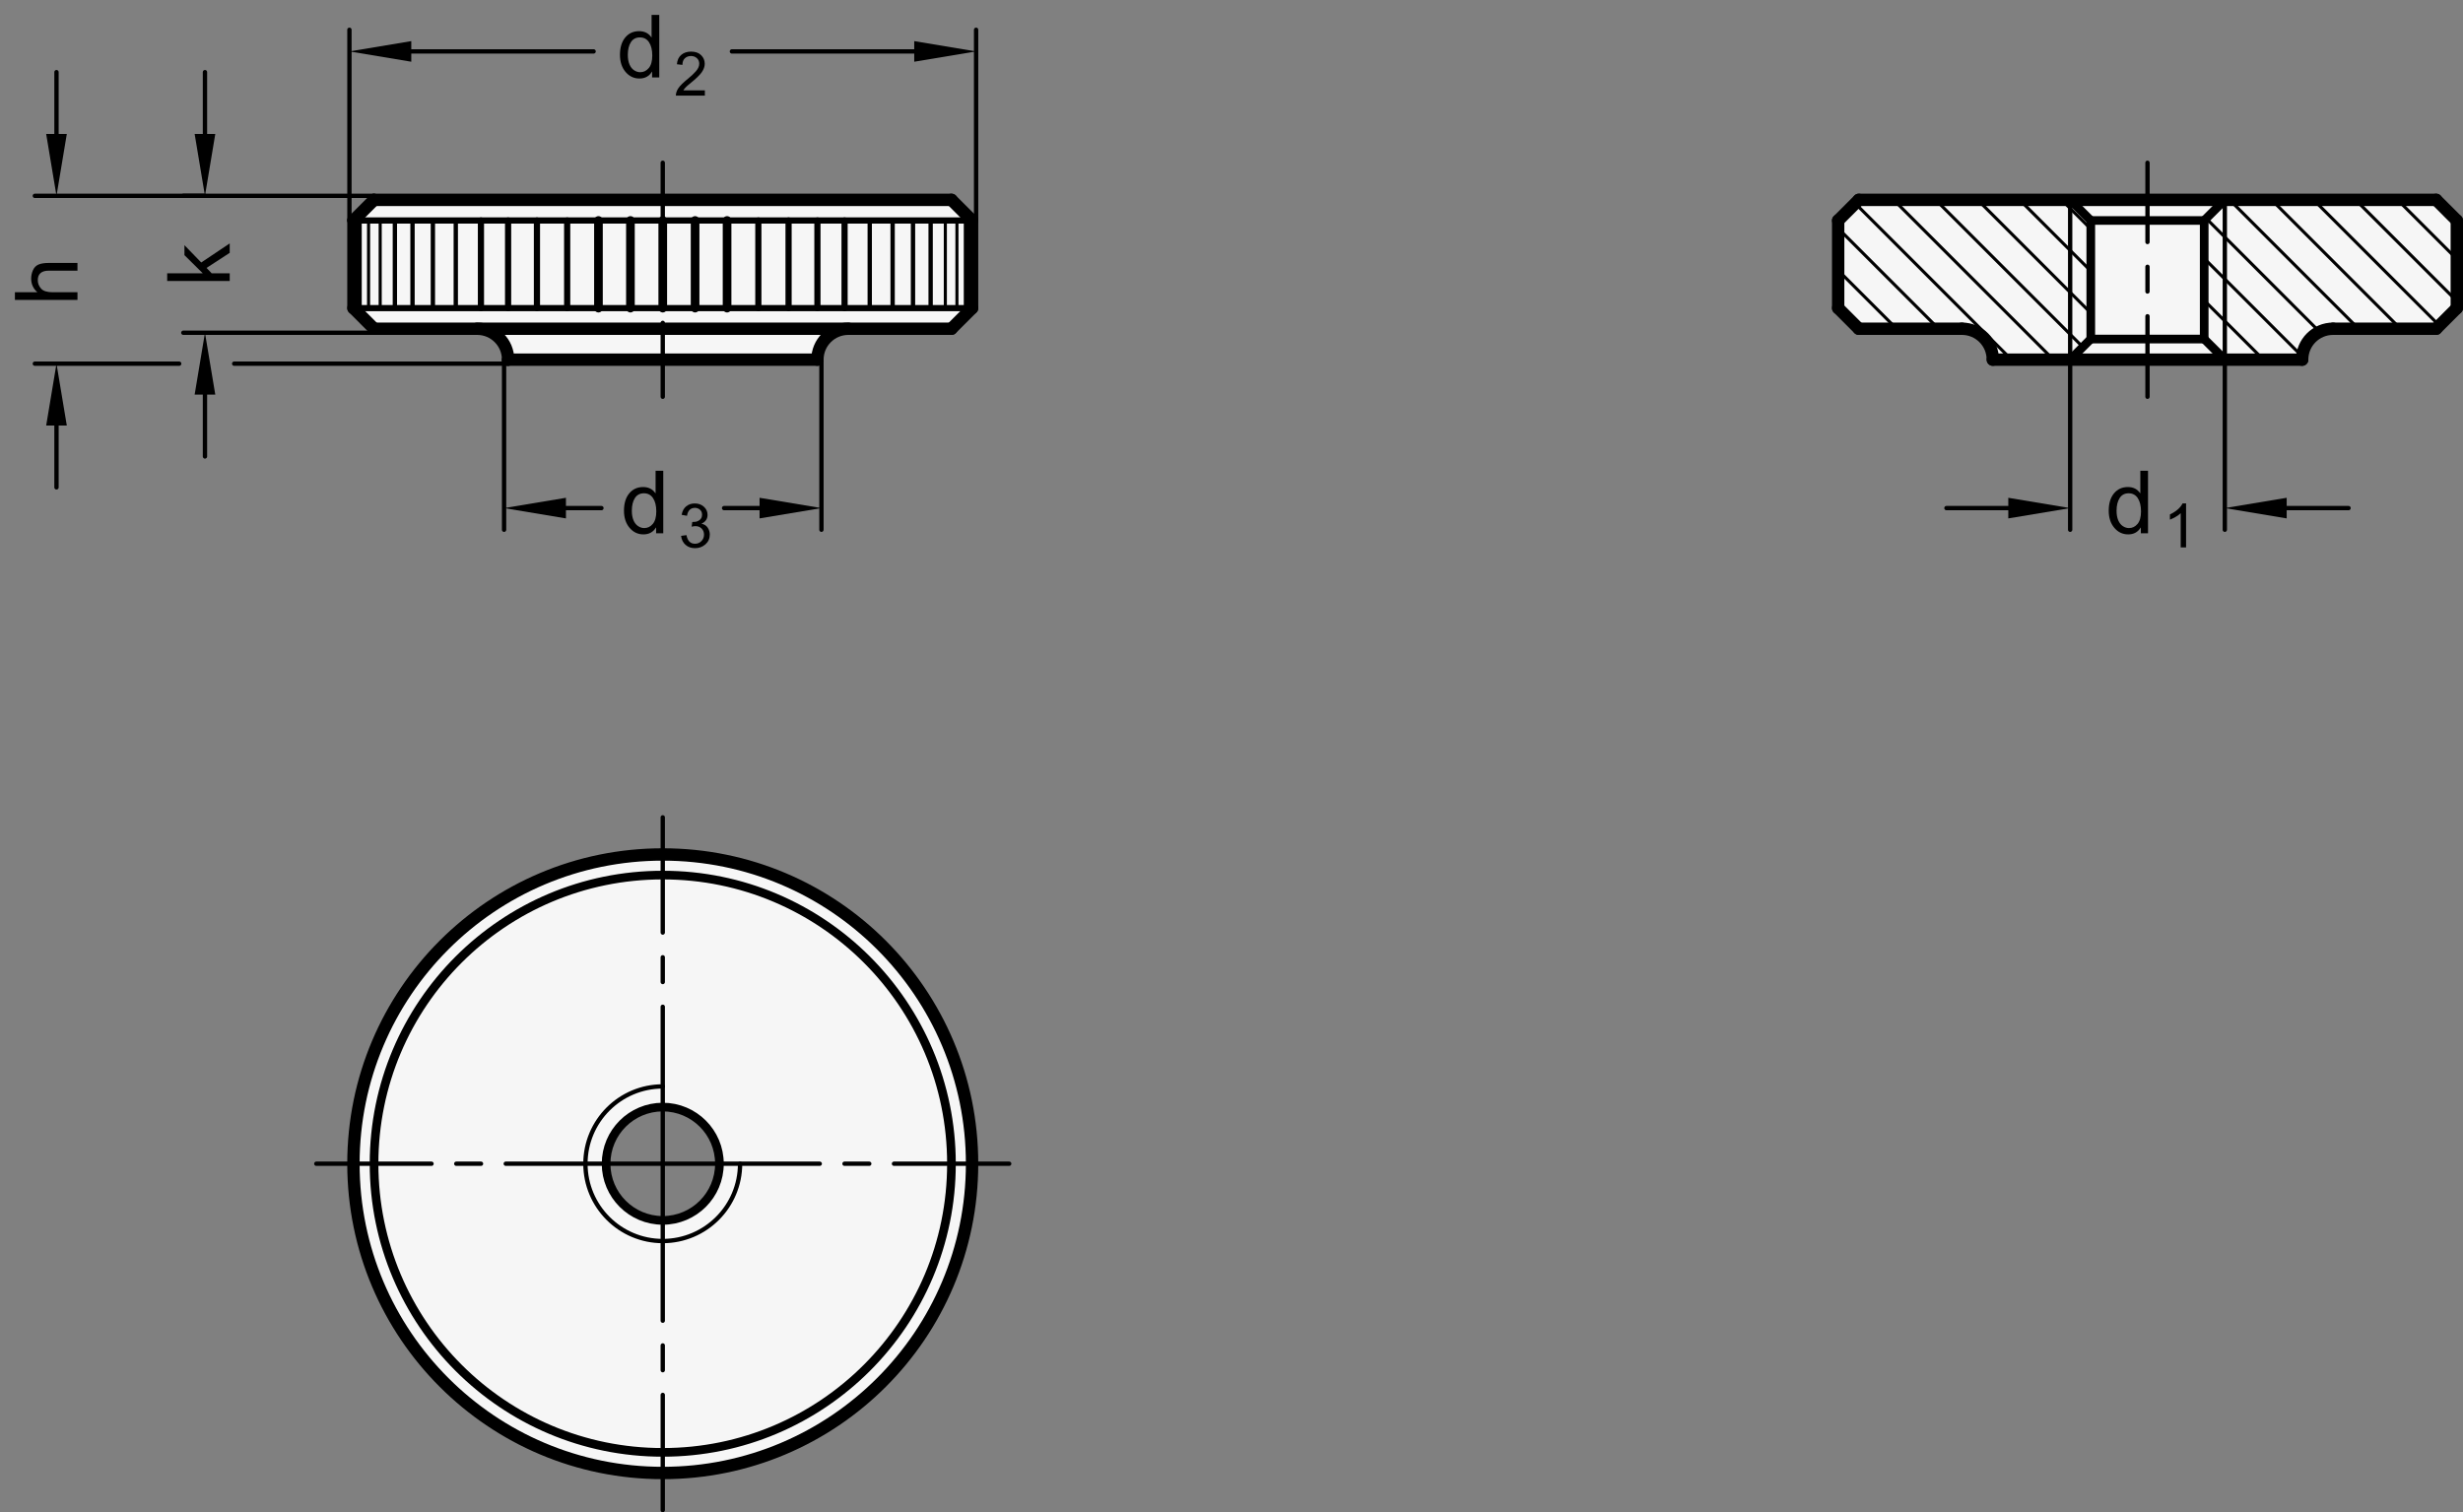 <?xml version="1.0" encoding="utf-8"?>
<!-- Generator: Adobe Illustrator 19.1.0, SVG Export Plug-In . SVG Version: 6.00 Build 0)  -->
<svg version="1.1" xmlns="http://www.w3.org/2000/svg" xmlns:xlink="http://www.w3.org/1999/xlink" x="0px" y="0px"
	 viewBox="0 0 282.141 173.265" enable-background="new 0 0 282.141 173.265" xml:space="preserve">
<rect x="0" y="0" width="282.141" height="173.265" fill="#808080" stroke="none"/>
<g id="MD_x5F_3_x5F_FUELLUNG_x5F_WS">
	<g id="POLYLINE_4_">
		<path fill="#FFFFFF" d="M82.401,132.961c0.202,3.52-2.444,6.558-5.959,6.841c-3.573,0.288-6.704-2.375-6.993-5.948
			c-0.004-0.05-0.008-0.101-0.01-0.151c-0.205-3.579,2.53-6.647,6.11-6.852C79.128,126.647,82.196,129.382,82.401,132.961
			l28.93-0.89c-0.696-19.557-17.115-34.846-36.671-34.15c-19.153,0.682-34.292,16.469-34.172,35.633
			c0.123,19.569,16.086,35.333,35.655,35.21c19.569-0.123,35.333-16.086,35.21-35.655c-0.002-0.346-0.009-0.692-0.022-1.038
			L82.401,132.961z"/>
	</g>
	<g id="POLYLINE_5_">
		<path fill="#FFFFFF" d="M210.566,25.261v10.039l2.362,2.362h11.811c1.957,0,3.543,1.586,3.543,3.543h35.433
			c0-1.957,1.586-3.543,3.543-3.543h11.811l2.362-2.362V25.261l-2.362-2.362h-66.142L210.566,25.261z"/>
	</g>
	<g id="POLYLINE_6_">
		<path fill="#FFFFFF" d="M40.487,25.261v10.039l2.362,2.362H54.66c1.957,0,3.543,1.586,3.543,3.543h35.433
			c0-1.957,1.586-3.543,3.543-3.543h11.811l2.362-2.362V25.261l-2.362-2.362H42.849L40.487,25.261z"/>
	</g>
</g>
<g id="MD_x5F_3_x5F_FUELLUNG_x5F_GR">
	<g id="POLYLINE">
		<path fill="#F6F6F6" d="M40.487,25.261v10.039l2.362,2.362H54.66c1.957,0,3.543,1.586,3.543,3.543h35.433
			c0-1.957,1.586-3.543,3.543-3.543h11.811l2.362-2.362V25.261l-2.362-2.362H42.849L40.487,25.261z"/>
	</g>
	<g id="POLYLINE_1_">
		<path fill="#F6F6F6" d="M210.566,25.261v10.039l2.362,2.362h11.811c1.957,0,3.543,1.586,3.543,3.543h35.433
			c0-1.957,1.586-3.543,3.543-3.543h11.811l2.362-2.362V25.261l-2.362-2.362h-66.142L210.566,25.261z"/>
	</g>
	<g id="POLYLINE_3_">
		<path fill="#F6F6F6" d="M82.401,132.961c0.202,3.52-2.444,6.558-5.959,6.841c-3.573,0.288-6.704-2.375-6.993-5.948
			c-0.004-0.05-0.008-0.101-0.01-0.151c-0.205-3.579,2.53-6.647,6.11-6.852C79.128,126.647,82.196,129.382,82.401,132.961
			l28.93-0.89c-0.696-19.557-17.115-34.846-36.671-34.15c-19.153,0.682-34.292,16.469-34.172,35.633
			c0.123,19.569,16.086,35.333,35.655,35.21c19.569-0.123,35.333-16.086,35.21-35.655c-0.002-0.346-0.009-0.692-0.022-1.038
			L82.401,132.961z"/>
	</g>
</g>
<g id="MD_x5F_1_x5F_050">
	<g id="LINE">
		
			<line fill="none" stroke="#000000" stroke-width="0.709" stroke-linecap="round" stroke-linejoin="round" stroke-miterlimit="10" x1="40.487" y1="25.261" x2="75.92" y2="25.261"/>
	</g>
	<g id="LINE_1_">
		
			<line fill="none" stroke="#000000" stroke-width="0.709" stroke-linecap="round" stroke-linejoin="round" stroke-miterlimit="10" x1="40.487" y1="35.301" x2="75.92" y2="35.301"/>
	</g>
	<g id="LINE_23_">
		
			<line fill="none" stroke="#000000" stroke-width="0.709" stroke-linecap="round" stroke-linejoin="round" stroke-miterlimit="10" x1="111.353" y1="35.301" x2="75.92" y2="35.301"/>
	</g>
	<g id="LINE_24_">
		
			<line fill="none" stroke="#000000" stroke-width="0.709" stroke-linecap="round" stroke-linejoin="round" stroke-miterlimit="10" x1="111.353" y1="25.261" x2="75.92" y2="25.261"/>
	</g>
	<g id="LINE_102_">
		
			<line fill="none" stroke="#000000" stroke-width="0.709" stroke-linecap="round" stroke-linejoin="round" stroke-miterlimit="10" x1="64.971" y1="25.261" x2="64.971" y2="35.301"/>
	</g>
	<g id="LINE_103_">
		
			<line fill="none" stroke="#000000" stroke-width="0.709" stroke-linecap="round" stroke-linejoin="round" stroke-miterlimit="10" x1="61.508" y1="25.261" x2="61.508" y2="35.301"/>
	</g>
	<g id="LINE_104_">
		
			<line fill="none" stroke="#000000" stroke-width="0.709" stroke-linecap="round" stroke-linejoin="round" stroke-miterlimit="10" x1="58.204" y1="25.261" x2="58.204" y2="35.301"/>
	</g>
	<g id="LINE_105_">
		
			<line fill="none" stroke="#000000" stroke-width="0.709" stroke-linecap="round" stroke-linejoin="round" stroke-miterlimit="10" x1="55.093" y1="25.261" x2="55.093" y2="35.301"/>
	</g>
	<g id="LINE_116_">
		
			<line fill="none" stroke="#000000" stroke-width="0.709" stroke-linecap="round" stroke-linejoin="round" stroke-miterlimit="10" x1="86.87" y1="25.261" x2="86.87" y2="35.301"/>
	</g>
	<g id="LINE_117_">
		
			<line fill="none" stroke="#000000" stroke-width="0.709" stroke-linecap="round" stroke-linejoin="round" stroke-miterlimit="10" x1="90.332" y1="25.261" x2="90.332" y2="35.301"/>
	</g>
	<g id="LINE_118_">
		
			<line fill="none" stroke="#000000" stroke-width="0.709" stroke-linecap="round" stroke-linejoin="round" stroke-miterlimit="10" x1="93.637" y1="25.261" x2="93.637" y2="35.301"/>
	</g>
	<g id="LINE_119_">
		
			<line fill="none" stroke="#000000" stroke-width="0.709" stroke-linecap="round" stroke-linejoin="round" stroke-miterlimit="10" x1="96.747" y1="25.261" x2="96.747" y2="35.301"/>
	</g>
</g>
<g id="MD_x5F_1_x5F_100">
	<g id="ARC">
		
			<path fill="none" stroke="#000000" stroke-width="1.417" stroke-linecap="round" stroke-linejoin="round" stroke-miterlimit="10" d="
			M58.204,41.206c0-1.957-1.586-3.543-3.543-3.543"/>
	</g>
	<g id="LINE_2_">
		
			<line fill="none" stroke="#000000" stroke-width="1.417" stroke-linecap="round" stroke-linejoin="round" stroke-miterlimit="10" x1="58.204" y1="41.206" x2="75.92" y2="41.206"/>
	</g>
	<g id="LINE_3_">
		
			<line fill="none" stroke="#000000" stroke-width="1.417" stroke-linecap="round" stroke-linejoin="round" stroke-miterlimit="10" x1="40.487" y1="25.261" x2="42.849" y2="22.899"/>
	</g>
	<g id="LINE_4_">
		
			<line fill="none" stroke="#000000" stroke-width="1.417" stroke-linecap="round" stroke-linejoin="round" stroke-miterlimit="10" x1="40.487" y1="35.301" x2="42.849" y2="37.663"/>
	</g>
	<g id="LINE_5_">
		
			<line fill="none" stroke="#000000" stroke-width="1.417" stroke-linecap="round" stroke-linejoin="round" stroke-miterlimit="10" x1="40.487" y1="25.261" x2="40.487" y2="35.301"/>
	</g>
	<g id="LINE_6_">
		
			<line fill="none" stroke="#000000" stroke-width="1.417" stroke-linecap="round" stroke-linejoin="round" stroke-miterlimit="10" x1="42.849" y1="37.663" x2="75.92" y2="37.663"/>
	</g>
	<g id="LINE_7_">
		
			<line fill="none" stroke="#000000" stroke-width="1.417" stroke-linecap="round" stroke-linejoin="round" stroke-miterlimit="10" x1="42.849" y1="22.899" x2="75.92" y2="22.899"/>
	</g>
	<g id="CIRCLE">
		
			<path fill="none" stroke="#000000" stroke-width="1.417" stroke-linecap="round" stroke-linejoin="round" stroke-miterlimit="10" d="
			M40.487,133.332c0-19.569,15.864-35.433,35.433-35.433s35.433,15.864,35.433,35.433s-15.864,35.433-35.433,35.433
			S40.487,152.901,40.487,133.332L40.487,133.332z"/>
	</g>
	<g id="LINE_8_">
		
			<line fill="none" stroke="#000000" stroke-width="1.417" stroke-linecap="round" stroke-linejoin="round" stroke-miterlimit="10" x1="281.432" y1="25.261" x2="281.432" y2="35.301"/>
	</g>
	<g id="LINE_9_">
		
			<line fill="none" stroke="#000000" stroke-width="1.417" stroke-linecap="round" stroke-linejoin="round" stroke-miterlimit="10" x1="281.432" y1="35.301" x2="279.07" y2="37.663"/>
	</g>
	<g id="LINE_10_">
		
			<line fill="none" stroke="#000000" stroke-width="1.417" stroke-linecap="round" stroke-linejoin="round" stroke-miterlimit="10" x1="281.432" y1="25.261" x2="279.07" y2="22.899"/>
	</g>
	<g id="LINE_11_">
		
			<line fill="none" stroke="#000000" stroke-width="1.417" stroke-linecap="round" stroke-linejoin="round" stroke-miterlimit="10" x1="267.259" y1="37.663" x2="279.07" y2="37.663"/>
	</g>
	<g id="ARC_1_">
		
			<path fill="none" stroke="#000000" stroke-width="1.417" stroke-linecap="round" stroke-linejoin="round" stroke-miterlimit="10" d="
			M267.259,37.663c-1.957,0-3.543,1.586-3.543,3.543"/>
	</g>
	<g id="LINE_17_">
		
			<line fill="none" stroke="#000000" stroke-width="1.417" stroke-linecap="round" stroke-linejoin="round" stroke-miterlimit="10" x1="108.991" y1="22.899" x2="75.92" y2="22.899"/>
	</g>
	<g id="LINE_18_">
		
			<line fill="none" stroke="#000000" stroke-width="1.417" stroke-linecap="round" stroke-linejoin="round" stroke-miterlimit="10" x1="108.991" y1="37.663" x2="75.92" y2="37.663"/>
	</g>
	<g id="LINE_19_">
		
			<line fill="none" stroke="#000000" stroke-width="1.417" stroke-linecap="round" stroke-linejoin="round" stroke-miterlimit="10" x1="111.353" y1="25.261" x2="111.353" y2="35.301"/>
	</g>
	<g id="LINE_20_">
		
			<line fill="none" stroke="#000000" stroke-width="1.417" stroke-linecap="round" stroke-linejoin="round" stroke-miterlimit="10" x1="111.353" y1="35.301" x2="108.991" y2="37.663"/>
	</g>
	<g id="LINE_21_">
		
			<line fill="none" stroke="#000000" stroke-width="1.417" stroke-linecap="round" stroke-linejoin="round" stroke-miterlimit="10" x1="111.353" y1="25.261" x2="108.991" y2="22.899"/>
	</g>
	<g id="LINE_22_">
		
			<line fill="none" stroke="#000000" stroke-width="1.417" stroke-linecap="round" stroke-linejoin="round" stroke-miterlimit="10" x1="93.637" y1="41.206" x2="75.92" y2="41.206"/>
	</g>
	<g id="ARC_2_">
		
			<path fill="none" stroke="#000000" stroke-width="1.417" stroke-linecap="round" stroke-linejoin="round" stroke-miterlimit="10" d="
			M97.18,37.663c-1.957,0-3.543,1.586-3.543,3.543"/>
	</g>
	<g id="LINE_25_">
		
			<line fill="none" stroke="#000000" stroke-width="1.417" stroke-linecap="round" stroke-linejoin="round" stroke-miterlimit="10" x1="245.999" y1="22.899" x2="279.07" y2="22.899"/>
	</g>
	<g id="LINE_27_">
		
			<line fill="none" stroke="#000000" stroke-width="1.417" stroke-linecap="round" stroke-linejoin="round" stroke-miterlimit="10" x1="245.999" y1="41.206" x2="263.716" y2="41.206"/>
	</g>
	<g id="LINE_28_">
		
			<line fill="none" stroke="#000000" stroke-width="1.417" stroke-linecap="round" stroke-linejoin="round" stroke-miterlimit="10" x1="245.999" y1="41.206" x2="228.282" y2="41.206"/>
	</g>
	<g id="LINE_30_">
		
			<line fill="none" stroke="#000000" stroke-width="1.417" stroke-linecap="round" stroke-linejoin="round" stroke-miterlimit="10" x1="245.999" y1="22.899" x2="212.928" y2="22.899"/>
	</g>
	<g id="ARC_3_">
		
			<path fill="none" stroke="#000000" stroke-width="1.417" stroke-linecap="round" stroke-linejoin="round" stroke-miterlimit="10" d="
			M228.282,41.206c0-1.957-1.586-3.543-3.543-3.543"/>
	</g>
	<g id="LINE_36_">
		
			<line fill="none" stroke="#000000" stroke-width="1.417" stroke-linecap="round" stroke-linejoin="round" stroke-miterlimit="10" x1="224.739" y1="37.663" x2="212.928" y2="37.663"/>
	</g>
	<g id="LINE_37_">
		
			<line fill="none" stroke="#000000" stroke-width="1.417" stroke-linecap="round" stroke-linejoin="round" stroke-miterlimit="10" x1="210.566" y1="25.261" x2="212.928" y2="22.899"/>
	</g>
	<g id="LINE_38_">
		
			<line fill="none" stroke="#000000" stroke-width="1.417" stroke-linecap="round" stroke-linejoin="round" stroke-miterlimit="10" x1="210.566" y1="35.301" x2="212.928" y2="37.663"/>
	</g>
	<g id="LINE_39_">
		
			<line fill="none" stroke="#000000" stroke-width="1.417" stroke-linecap="round" stroke-linejoin="round" stroke-miterlimit="10" x1="210.566" y1="25.261" x2="210.566" y2="35.301"/>
	</g>
</g>
<g id="MD_x5F_1_x5F_035">
	<g id="LINE_12_">
		
			<line fill="none" stroke="#000000" stroke-width="0.496" stroke-linecap="round" stroke-linejoin="round" stroke-miterlimit="10" x1="254.857" y1="41.206" x2="254.857" y2="22.899"/>
	</g>
	<g id="LINE_35_">
		
			<line fill="none" stroke="#000000" stroke-width="0.496" stroke-linecap="round" stroke-linejoin="round" stroke-miterlimit="10" x1="237.141" y1="41.206" x2="237.141" y2="22.899"/>
	</g>
	<g id="ARC_4_">
		
			<path fill="none" stroke="#000000" stroke-width="0.496" stroke-linecap="round" stroke-linejoin="round" stroke-miterlimit="10" d="
			M75.92,124.474c-4.892,0-8.858,3.966-8.858,8.858s3.966,8.858,8.858,8.858s8.858-3.966,8.858-8.858"/>
	</g>
	<g id="LINE_88_">
		
			<line fill="none" stroke="#000000" stroke-width="0.496" stroke-linecap="round" stroke-linejoin="round" stroke-miterlimit="10" x1="49.432" y1="133.332" x2="36.235" y2="133.332"/>
	</g>
	<g id="LINE_89_">
		
			<line fill="none" stroke="#000000" stroke-width="0.496" stroke-linecap="round" stroke-linejoin="round" stroke-miterlimit="10" x1="75.92" y1="133.332" x2="57.936" y2="133.332"/>
	</g>
	<g id="LINE_90_">
		
			<line fill="none" stroke="#000000" stroke-width="0.496" stroke-linecap="round" stroke-linejoin="round" stroke-miterlimit="10" x1="55.101" y1="133.332" x2="52.267" y2="133.332"/>
	</g>
	<g id="LINE_91_">
		
			<line fill="none" stroke="#000000" stroke-width="0.496" stroke-linecap="round" stroke-linejoin="round" stroke-miterlimit="10" x1="75.92" y1="133.332" x2="75.92" y2="151.316"/>
	</g>
	<g id="LINE_92_">
		
			<line fill="none" stroke="#000000" stroke-width="0.496" stroke-linecap="round" stroke-linejoin="round" stroke-miterlimit="10" x1="75.92" y1="159.82" x2="75.92" y2="173.017"/>
	</g>
	<g id="LINE_93_">
		
			<line fill="none" stroke="#000000" stroke-width="0.496" stroke-linecap="round" stroke-linejoin="round" stroke-miterlimit="10" x1="75.92" y1="154.151" x2="75.92" y2="156.986"/>
	</g>
	<g id="LINE_94_">
		
			<line fill="none" stroke="#000000" stroke-width="0.496" stroke-linecap="round" stroke-linejoin="round" stroke-miterlimit="10" x1="75.92" y1="133.332" x2="93.904" y2="133.332"/>
	</g>
	<g id="LINE_95_">
		
			<line fill="none" stroke="#000000" stroke-width="0.496" stroke-linecap="round" stroke-linejoin="round" stroke-miterlimit="10" x1="102.408" y1="133.332" x2="115.605" y2="133.332"/>
	</g>
	<g id="LINE_96_">
		
			<line fill="none" stroke="#000000" stroke-width="0.496" stroke-linecap="round" stroke-linejoin="round" stroke-miterlimit="10" x1="96.739" y1="133.332" x2="99.574" y2="133.332"/>
	</g>
	<g id="LINE_97_">
		
			<line fill="none" stroke="#000000" stroke-width="0.496" stroke-linecap="round" stroke-linejoin="round" stroke-miterlimit="10" x1="75.92" y1="133.332" x2="75.92" y2="115.348"/>
	</g>
	<g id="LINE_98_">
		
			<line fill="none" stroke="#000000" stroke-width="0.496" stroke-linecap="round" stroke-linejoin="round" stroke-miterlimit="10" x1="75.92" y1="106.844" x2="75.92" y2="93.647"/>
	</g>
	<g id="LINE_99_">
		
			<line fill="none" stroke="#000000" stroke-width="0.496" stroke-linecap="round" stroke-linejoin="round" stroke-miterlimit="10" x1="75.92" y1="112.513" x2="75.92" y2="109.679"/>
	</g>
	<g id="LINE_106_">
		
			<line fill="none" stroke="#000000" stroke-width="0.496" stroke-linecap="round" stroke-linejoin="round" stroke-miterlimit="10" x1="52.211" y1="25.261" x2="52.211" y2="35.301"/>
	</g>
	<g id="LINE_107_">
		
			<line fill="none" stroke="#000000" stroke-width="0.496" stroke-linecap="round" stroke-linejoin="round" stroke-miterlimit="10" x1="49.588" y1="25.261" x2="49.588" y2="35.301"/>
	</g>
	<g id="LINE_108_">
		
			<line fill="none" stroke="#000000" stroke-width="0.496" stroke-linecap="round" stroke-linejoin="round" stroke-miterlimit="10" x1="47.254" y1="25.261" x2="47.254" y2="35.301"/>
	</g>
	<g id="LINE_109_">
		
			<line fill="none" stroke="#000000" stroke-width="0.496" stroke-linecap="round" stroke-linejoin="round" stroke-miterlimit="10" x1="45.234" y1="25.261" x2="45.234" y2="35.301"/>
	</g>
	<g id="LINE_120_">
		
			<line fill="none" stroke="#000000" stroke-width="0.496" stroke-linecap="round" stroke-linejoin="round" stroke-miterlimit="10" x1="99.63" y1="25.261" x2="99.63" y2="35.301"/>
	</g>
	<g id="LINE_121_">
		
			<line fill="none" stroke="#000000" stroke-width="0.496" stroke-linecap="round" stroke-linejoin="round" stroke-miterlimit="10" x1="102.252" y1="25.261" x2="102.252" y2="35.301"/>
	</g>
	<g id="LINE_122_">
		
			<line fill="none" stroke="#000000" stroke-width="0.496" stroke-linecap="round" stroke-linejoin="round" stroke-miterlimit="10" x1="104.586" y1="25.261" x2="104.586" y2="35.301"/>
	</g>
	<g id="LINE_123_">
		
			<line fill="none" stroke="#000000" stroke-width="0.496" stroke-linecap="round" stroke-linejoin="round" stroke-miterlimit="10" x1="106.606" y1="25.261" x2="106.606" y2="35.301"/>
	</g>
</g>
<g id="MD_x5F_1_x5F_070">
	<g id="LINE_13_">
		
			<line fill="none" stroke="#000000" stroke-width="0.992" stroke-linecap="round" stroke-linejoin="round" stroke-miterlimit="10" x1="252.495" y1="38.844" x2="245.999" y2="38.844"/>
	</g>
	<g id="LINE_14_">
		
			<line fill="none" stroke="#000000" stroke-width="0.992" stroke-linecap="round" stroke-linejoin="round" stroke-miterlimit="10" x1="252.495" y1="25.261" x2="254.857" y2="22.899"/>
	</g>
	<g id="LINE_15_">
		
			<line fill="none" stroke="#000000" stroke-width="0.992" stroke-linecap="round" stroke-linejoin="round" stroke-miterlimit="10" x1="252.495" y1="38.844" x2="252.495" y2="25.261"/>
	</g>
	<g id="LINE_16_">
		
			<line fill="none" stroke="#000000" stroke-width="0.992" stroke-linecap="round" stroke-linejoin="round" stroke-miterlimit="10" x1="254.857" y1="41.206" x2="252.495" y2="38.844"/>
	</g>
	<g id="LINE_26_">
		
			<line fill="none" stroke="#000000" stroke-width="0.992" stroke-linecap="round" stroke-linejoin="round" stroke-miterlimit="10" x1="245.999" y1="25.261" x2="252.495" y2="25.261"/>
	</g>
	<g id="LINE_29_">
		
			<line fill="none" stroke="#000000" stroke-width="0.992" stroke-linecap="round" stroke-linejoin="round" stroke-miterlimit="10" x1="245.999" y1="25.261" x2="239.503" y2="25.261"/>
	</g>
	<g id="LINE_31_">
		
			<line fill="none" stroke="#000000" stroke-width="0.992" stroke-linecap="round" stroke-linejoin="round" stroke-miterlimit="10" x1="237.141" y1="41.206" x2="239.503" y2="38.844"/>
	</g>
	<g id="LINE_32_">
		
			<line fill="none" stroke="#000000" stroke-width="0.992" stroke-linecap="round" stroke-linejoin="round" stroke-miterlimit="10" x1="239.503" y1="38.844" x2="239.503" y2="25.261"/>
	</g>
	<g id="LINE_33_">
		
			<line fill="none" stroke="#000000" stroke-width="0.992" stroke-linecap="round" stroke-linejoin="round" stroke-miterlimit="10" x1="239.503" y1="25.261" x2="237.141" y2="22.899"/>
	</g>
	<g id="LINE_34_">
		
			<line fill="none" stroke="#000000" stroke-width="0.992" stroke-linecap="round" stroke-linejoin="round" stroke-miterlimit="10" x1="239.503" y1="38.844" x2="245.999" y2="38.844"/>
	</g>
	<g id="CIRCLE_1_">
		
			<path fill="none" stroke="#000000" stroke-width="0.992" stroke-linecap="round" stroke-linejoin="round" stroke-miterlimit="10" d="
			M69.429,133.332c0-3.585,2.906-6.491,6.491-6.491s6.491,2.906,6.491,6.491s-2.906,6.491-6.491,6.491
			S69.429,136.917,69.429,133.332L69.429,133.332z"/>
	</g>
	<g id="CIRCLE_2_">
		
			<path fill="none" stroke="#000000" stroke-width="0.992" stroke-linecap="round" stroke-linejoin="round" stroke-miterlimit="10" d="
			M42.849,133.332c0-18.265,14.806-33.071,33.071-33.071s33.071,14.806,33.071,33.071s-14.806,33.071-33.071,33.071
			S42.849,151.597,42.849,133.332L42.849,133.332z"/>
	</g>
	<g id="LINE_100_">
		
			<line fill="none" stroke="#000000" stroke-width="0.992" stroke-linecap="round" stroke-linejoin="round" stroke-miterlimit="10" x1="72.217" y1="25.261" x2="72.217" y2="35.301"/>
	</g>
	<g id="LINE_101_">
		
			<line fill="none" stroke="#000000" stroke-width="0.992" stroke-linecap="round" stroke-linejoin="round" stroke-miterlimit="10" x1="68.553" y1="25.261" x2="68.553" y2="35.301"/>
	</g>
	<g id="LINE_113_">
		
			<line fill="none" stroke="#000000" stroke-width="0.992" stroke-linecap="round" stroke-linejoin="round" stroke-miterlimit="10" x1="75.92" y1="25.261" x2="75.92" y2="35.301"/>
	</g>
	<g id="LINE_114_">
		
			<line fill="none" stroke="#000000" stroke-width="0.992" stroke-linecap="round" stroke-linejoin="round" stroke-miterlimit="10" x1="79.624" y1="25.261" x2="79.624" y2="35.301"/>
	</g>
	<g id="LINE_115_">
		
			<line fill="none" stroke="#000000" stroke-width="0.992" stroke-linecap="round" stroke-linejoin="round" stroke-miterlimit="10" x1="83.287" y1="25.261" x2="83.287" y2="35.301"/>
	</g>
</g>
<g id="MD_x5F_2_x5F_SCHRAFFUR">
	<g id="LINE_40_">
		
			<line fill="none" stroke="#000000" stroke-width="0.354" stroke-linecap="round" stroke-linejoin="round" stroke-miterlimit="10" x1="239.503" y1="26.238" x2="237.141" y2="23.876"/>
	</g>
	<g id="LINE_41_">
		
			<line fill="none" stroke="#000000" stroke-width="0.354" stroke-linecap="round" stroke-linejoin="round" stroke-miterlimit="10" x1="237.141" y1="23.876" x2="236.164" y2="22.899"/>
	</g>
	<g id="LINE_42_">
		
			<line fill="none" stroke="#000000" stroke-width="0.354" stroke-linecap="round" stroke-linejoin="round" stroke-miterlimit="10" x1="259.282" y1="41.206" x2="254.857" y2="36.782"/>
	</g>
	<g id="LINE_43_">
		
			<line fill="none" stroke="#000000" stroke-width="0.354" stroke-linecap="round" stroke-linejoin="round" stroke-miterlimit="10" x1="254.857" y1="36.782" x2="252.495" y2="34.419"/>
	</g>
	<g id="LINE_44_">
		
			<line fill="none" stroke="#000000" stroke-width="0.354" stroke-linecap="round" stroke-linejoin="round" stroke-miterlimit="10" x1="263.734" y1="40.847" x2="254.857" y2="31.971"/>
	</g>
	<g id="LINE_45_">
		
			<line fill="none" stroke="#000000" stroke-width="0.354" stroke-linecap="round" stroke-linejoin="round" stroke-miterlimit="10" x1="254.857" y1="31.971" x2="252.495" y2="29.609"/>
	</g>
	<g id="LINE_46_">
		
			<line fill="none" stroke="#000000" stroke-width="0.354" stroke-linecap="round" stroke-linejoin="round" stroke-miterlimit="10" x1="265.714" y1="38.017" x2="254.857" y2="27.16"/>
	</g>
	<g id="LINE_47_">
		
			<line fill="none" stroke="#000000" stroke-width="0.354" stroke-linecap="round" stroke-linejoin="round" stroke-miterlimit="10" x1="254.857" y1="27.16" x2="252.727" y2="25.03"/>
	</g>
	<g id="LINE_48_">
		
			<line fill="none" stroke="#000000" stroke-width="0.354" stroke-linecap="round" stroke-linejoin="round" stroke-miterlimit="10" x1="270.17" y1="37.663" x2="255.407" y2="22.899"/>
	</g>
	<g id="LINE_49_">
		
			<line fill="none" stroke="#000000" stroke-width="0.354" stroke-linecap="round" stroke-linejoin="round" stroke-miterlimit="10" x1="274.981" y1="37.663" x2="260.217" y2="22.899"/>
	</g>
	<g id="LINE_50_">
		
			<line fill="none" stroke="#000000" stroke-width="0.354" stroke-linecap="round" stroke-linejoin="round" stroke-miterlimit="10" x1="279.431" y1="37.302" x2="265.028" y2="22.899"/>
	</g>
	<g id="LINE_51_">
		
			<line fill="none" stroke="#000000" stroke-width="0.354" stroke-linecap="round" stroke-linejoin="round" stroke-miterlimit="10" x1="281.432" y1="34.493" x2="269.838" y2="22.899"/>
	</g>
	<g id="LINE_52_">
		
			<line fill="none" stroke="#000000" stroke-width="0.354" stroke-linecap="round" stroke-linejoin="round" stroke-miterlimit="10" x1="281.432" y1="29.682" x2="274.649" y2="22.899"/>
	</g>
	<g id="LINE_53_">
		
			<line fill="none" stroke="#000000" stroke-width="0.354" stroke-linecap="round" stroke-linejoin="round" stroke-miterlimit="10" x1="239.503" y1="31.048" x2="237.141" y2="28.686"/>
	</g>
	<g id="LINE_54_">
		
			<line fill="none" stroke="#000000" stroke-width="0.354" stroke-linecap="round" stroke-linejoin="round" stroke-miterlimit="10" x1="237.141" y1="28.686" x2="231.354" y2="22.899"/>
	</g>
	<g id="LINE_55_">
		
			<line fill="none" stroke="#000000" stroke-width="0.354" stroke-linecap="round" stroke-linejoin="round" stroke-miterlimit="10" x1="239.503" y1="35.859" x2="237.141" y2="33.497"/>
	</g>
	<g id="LINE_56_">
		
			<line fill="none" stroke="#000000" stroke-width="0.354" stroke-linecap="round" stroke-linejoin="round" stroke-miterlimit="10" x1="237.141" y1="33.497" x2="226.543" y2="22.899"/>
	</g>
	<g id="LINE_57_">
		
			<line fill="none" stroke="#000000" stroke-width="0.354" stroke-linecap="round" stroke-linejoin="round" stroke-miterlimit="10" x1="238.59" y1="39.757" x2="237.141" y2="38.307"/>
	</g>
	<g id="LINE_58_">
		
			<line fill="none" stroke="#000000" stroke-width="0.354" stroke-linecap="round" stroke-linejoin="round" stroke-miterlimit="10" x1="237.141" y1="38.307" x2="221.733" y2="22.899"/>
	</g>
	<g id="LINE_59_">
		
			<line fill="none" stroke="#000000" stroke-width="0.354" stroke-linecap="round" stroke-linejoin="round" stroke-miterlimit="10" x1="235.229" y1="41.206" x2="216.922" y2="22.899"/>
	</g>
	<g id="LINE_60_">
		
			<line fill="none" stroke="#000000" stroke-width="0.354" stroke-linecap="round" stroke-linejoin="round" stroke-miterlimit="10" x1="230.419" y1="41.206" x2="212.52" y2="23.307"/>
	</g>
	<g id="LINE_61_">
		
			<line fill="none" stroke="#000000" stroke-width="0.354" stroke-linecap="round" stroke-linejoin="round" stroke-miterlimit="10" x1="222.065" y1="37.663" x2="210.566" y2="26.164"/>
	</g>
	<g id="LINE_62_">
		
			<line fill="none" stroke="#000000" stroke-width="0.354" stroke-linecap="round" stroke-linejoin="round" stroke-miterlimit="10" x1="217.254" y1="37.663" x2="210.566" y2="30.975"/>
	</g>
</g>
<g id="MD_x5F_2_x5F_MITTELLINIE">
	<g id="LINE_63_">
		<path d="M75.92,45.706c-0.137,0-0.248-0.111-0.248-0.248v-8.467c0-0.137,0.111-0.248,0.248-0.248s0.248,0.111,0.248,0.248v8.467
			C76.168,45.595,76.058,45.706,75.92,45.706z M75.92,34.417c-0.137,0-0.248-0.111-0.248-0.248v-4.233
			c0-0.137,0.111-0.248,0.248-0.248s0.248,0.111,0.248,0.248v4.233C76.168,34.306,76.058,34.417,75.92,34.417z M75.92,27.362
			c-0.137,0-0.248-0.111-0.248-0.248v-8.467c0-0.137,0.111-0.248,0.248-0.248s0.248,0.111,0.248,0.248v8.467
			C76.168,27.251,76.058,27.362,75.92,27.362z"/>
	</g>
	<g id="LINE_64_">
		<path d="M245.999,27.978c-0.137,0-0.248-0.111-0.248-0.248v-9.083c0-0.137,0.111-0.248,0.248-0.248s0.248,0.111,0.248,0.248v9.083
			C246.247,27.867,246.136,27.978,245.999,27.978z"/>
	</g>
	<g id="LINE_65_">
		<path d="M245.999,33.647c-0.137,0-0.248-0.111-0.248-0.248v-2.834c0-0.137,0.111-0.248,0.248-0.248s0.248,0.111,0.248,0.248v2.834
			C246.247,33.537,246.136,33.647,245.999,33.647z"/>
	</g>
	<g id="LINE_66_">
		<path d="M245.999,45.706c-0.137,0-0.248-0.111-0.248-0.248v-9.224c0-0.137,0.111-0.248,0.248-0.248s0.248,0.111,0.248,0.248v9.224
			C246.247,45.595,246.136,45.706,245.999,45.706z"/>
	</g>
</g>
<g id="MD_x5F_2_x5F_BEMASSUNG">
	<g id="LINE_67_">
		
			<line stroke="#000000" stroke-width="0.496" stroke-linecap="round" stroke-linejoin="round" stroke-miterlimit="10" x1="42.849" y1="38.124" x2="20.999" y2="38.124"/>
	</g>
	<g id="LINE_68_">
		
			<line stroke="#000000" stroke-width="0.496" stroke-linecap="round" stroke-linejoin="round" stroke-miterlimit="10" x1="42.849" y1="22.439" x2="20.999" y2="22.439"/>
	</g>
	<g id="LINE_69_">
		
			<line stroke="#000000" stroke-width="0.496" stroke-linecap="round" stroke-linejoin="round" stroke-miterlimit="10" x1="23.479" y1="45.21" x2="23.479" y2="52.297"/>
	</g>
	<g id="LINE_70_">
		
			<line stroke="#000000" stroke-width="0.496" stroke-linecap="round" stroke-linejoin="round" stroke-miterlimit="10" x1="23.479" y1="15.352" x2="23.479" y2="8.265"/>
	</g>
	<g id="SOLID">
		<polygon points="22.298,45.21 23.479,38.124 24.66,45.21 		"/>
	</g>
	<g id="SOLID_1_">
		<polygon points="22.298,15.352 23.479,22.439 24.66,15.352 		"/>
	</g>
	<g id="TEXT">
		<g>
			<path d="M26.314,27.89v1.08l-2.654,1.725l0.592,0.621h2.063v0.88h-7.165v-0.88h4.081l-2.102-2.082V28.09l1.921,1.984
				L26.314,27.89z"/>
		</g>
	</g>
	<g id="LINE_71_">
		
			<line stroke="#000000" stroke-width="0.496" stroke-linecap="round" stroke-linejoin="round" stroke-miterlimit="10" x1="58.204" y1="41.667" x2="26.825" y2="41.667"/>
	</g>
	<g id="LINE_72_">
		
			<line stroke="#000000" stroke-width="0.496" stroke-linecap="round" stroke-linejoin="round" stroke-miterlimit="10" x1="23.479" y1="22.439" x2="3.991" y2="22.439"/>
	</g>
	<g id="LINE_73_">
		
			<line stroke="#000000" stroke-width="0.496" stroke-linecap="round" stroke-linejoin="round" stroke-miterlimit="10" x1="6.471" y1="48.754" x2="6.471" y2="55.84"/>
	</g>
	<g id="LINE_74_">
		
			<line stroke="#000000" stroke-width="0.496" stroke-linecap="round" stroke-linejoin="round" stroke-miterlimit="10" x1="6.471" y1="15.352" x2="6.471" y2="8.265"/>
	</g>
	<g id="SOLID_2_">
		<polygon points="5.29,48.754 6.471,41.667 7.653,48.754 		"/>
	</g>
	<g id="SOLID_3_">
		<polygon points="5.29,15.352 6.471,22.439 7.653,15.352 		"/>
	</g>
	<g id="TEXT_1_">
		<g>
			<path d="M8.873,30.127v0.884H5.599c-0.424,0-0.741,0.091-0.953,0.274s-0.317,0.455-0.317,0.816c0,0.359,0.124,0.679,0.374,0.96
				c0.249,0.282,0.694,0.423,1.336,0.423h2.835v0.88H1.708v-0.88h2.571C3.807,33.067,3.57,32.546,3.57,31.92
				c0-0.335,0.068-0.656,0.205-0.963c0.137-0.306,0.347-0.521,0.631-0.645c0.283-0.124,0.678-0.186,1.183-0.186H8.873z"/>
		</g>
	</g>
	<g id="LINE_75_">
		
			<line stroke="#000000" stroke-width="0.496" stroke-linecap="round" stroke-linejoin="round" stroke-miterlimit="10" x1="20.525" y1="41.667" x2="3.991" y2="41.667"/>
	</g>
	<g id="LINE_76_">
		
			<line stroke="#000000" stroke-width="0.496" stroke-linecap="round" stroke-linejoin="round" stroke-miterlimit="10" x1="40.027" y1="25.261" x2="40.027" y2="3.411"/>
	</g>
	<g id="LINE_77_">
		
			<line stroke="#000000" stroke-width="0.496" stroke-linecap="round" stroke-linejoin="round" stroke-miterlimit="10" x1="111.814" y1="25.261" x2="111.814" y2="3.411"/>
	</g>
	<g id="LINE_78_">
		
			<line stroke="#000000" stroke-width="0.496" stroke-linecap="round" stroke-linejoin="round" stroke-miterlimit="10" x1="47.113" y1="5.891" x2="68" y2="5.891"/>
	</g>
	<g id="SOLID_4_">
		<polygon points="47.113,4.71 40.027,5.891 47.113,7.072 		"/>
	</g>
	<g id="SOLID_5_">
		<polygon points="104.727,4.71 111.814,5.891 104.727,7.072 		"/>
	</g>
	<g id="TEXT_2_">
		<g>
			<path d="M75.52,8.873h-0.821v-0.66h-0.02c-0.316,0.521-0.793,0.782-1.432,0.782c-0.635,0-1.166-0.252-1.591-0.755
				c-0.425-0.504-0.638-1.156-0.638-1.957c0-0.838,0.2-1.499,0.601-1.984s0.93-0.729,1.588-0.729c0.619,0,1.09,0.236,1.413,0.709
				h0.02V1.708h0.879V8.873z M73.34,8.271c0.384,0,0.71-0.157,0.978-0.474s0.401-0.795,0.401-1.437c0-0.633-0.122-1.136-0.367-1.511
				c-0.244-0.374-0.595-0.562-1.051-0.562s-0.801,0.183-1.034,0.55c-0.233,0.366-0.35,0.848-0.35,1.444
				c0,0.43,0.063,0.794,0.188,1.092s0.3,0.522,0.525,0.672C72.856,8.197,73.092,8.271,73.34,8.271z"/>
		</g>
	</g>
	<g id="TEXT_3_">
		<g>
			<path d="M80.743,10.951h-3.322c0-0.283,0.099-0.569,0.296-0.858c0.197-0.29,0.566-0.652,1.107-1.088
				c0.331-0.265,0.626-0.543,0.886-0.833c0.26-0.291,0.39-0.584,0.39-0.878c0-0.253-0.09-0.462-0.269-0.628
				c-0.179-0.165-0.406-0.248-0.679-0.248c-0.276,0-0.508,0.085-0.695,0.255s-0.282,0.424-0.284,0.762l-0.633-0.072
				c0.039-0.47,0.206-0.829,0.501-1.077c0.295-0.249,0.67-0.373,1.124-0.373c0.493,0,0.876,0.136,1.151,0.408
				c0.275,0.272,0.413,0.602,0.413,0.987c0,0.321-0.116,0.647-0.347,0.977c-0.232,0.33-0.693,0.771-1.384,1.322
				c-0.362,0.29-0.603,0.54-0.722,0.749h2.467V10.951z"/>
		</g>
	</g>
	<g id="LINE_79_">
		
			<line stroke="#000000" stroke-width="0.496" stroke-linecap="round" stroke-linejoin="round" stroke-miterlimit="10" x1="104.727" y1="5.891" x2="83.841" y2="5.891"/>
	</g>
	<g id="LINE_80_">
		
			<line stroke="#000000" stroke-width="0.496" stroke-linecap="round" stroke-linejoin="round" stroke-miterlimit="10" x1="57.743" y1="41.206" x2="57.743" y2="60.694"/>
	</g>
	<g id="LINE_81_">
		
			<line stroke="#000000" stroke-width="0.496" stroke-linecap="round" stroke-linejoin="round" stroke-miterlimit="10" x1="94.097" y1="41.206" x2="94.097" y2="60.694"/>
	</g>
	<g id="LINE_82_">
		
			<line stroke="#000000" stroke-width="0.496" stroke-linecap="round" stroke-linejoin="round" stroke-miterlimit="10" x1="64.83" y1="58.214" x2="68.896" y2="58.214"/>
	</g>
	<g id="SOLID_6_">
		<polygon points="64.83,57.033 57.743,58.214 64.83,59.395 		"/>
	</g>
	<g id="SOLID_7_">
		<polygon points="87.011,57.033 94.097,58.214 87.011,59.395 		"/>
	</g>
	<g id="TEXT_4_">
		<g>
			<path d="M80.367,60.008c0.31,0.06,0.544,0.209,0.703,0.45c0.159,0.24,0.238,0.502,0.238,0.785c0,0.456-0.166,0.83-0.498,1.123
				c-0.332,0.294-0.729,0.44-1.192,0.44c-0.443,0-0.808-0.129-1.095-0.387c-0.288-0.258-0.455-0.599-0.503-1.023l0.616-0.085
				c0.062,0.33,0.174,0.578,0.337,0.742s0.378,0.246,0.645,0.246c0.287,0,0.531-0.101,0.73-0.303
				c0.199-0.202,0.299-0.448,0.299-0.74c0-0.281-0.091-0.514-0.272-0.698c-0.182-0.185-0.418-0.277-0.71-0.277
				c-0.119,0-0.264,0.021-0.435,0.065l0.072-0.541c0.164,0,0.294-0.008,0.39-0.023c0.096-0.017,0.203-0.055,0.321-0.116
				s0.217-0.15,0.294-0.266s0.116-0.258,0.116-0.43c0-0.248-0.083-0.441-0.248-0.578s-0.356-0.205-0.573-0.205
				c-0.249,0-0.451,0.079-0.607,0.236s-0.255,0.382-0.296,0.674l-0.616-0.113c0.08-0.436,0.256-0.762,0.528-0.979
				c0.272-0.216,0.598-0.324,0.977-0.324c0.417,0,0.766,0.126,1.045,0.378s0.419,0.561,0.419,0.925c0,0.468-0.229,0.805-0.688,1.01
				V60.008z"/>
		</g>
	</g>
	<g id="TEXT_5_">
		<g>
			<path d="M75.979,61.104h-0.821v-0.66h-0.02c-0.316,0.521-0.793,0.782-1.432,0.782c-0.635,0-1.166-0.252-1.591-0.755
				c-0.425-0.504-0.638-1.156-0.638-1.957c0-0.838,0.2-1.499,0.601-1.984s0.93-0.729,1.588-0.729c0.619,0,1.09,0.236,1.413,0.709
				h0.02v-2.571h0.879V61.104z M73.8,60.502c0.384,0,0.71-0.157,0.978-0.474s0.401-0.795,0.401-1.437
				c0-0.633-0.122-1.136-0.367-1.511c-0.244-0.374-0.595-0.562-1.051-0.562s-0.801,0.183-1.034,0.55
				c-0.233,0.366-0.35,0.848-0.35,1.444c0,0.43,0.063,0.794,0.188,1.092s0.3,0.522,0.525,0.672
				C73.316,60.428,73.552,60.502,73.8,60.502z"/>
		</g>
	</g>
	<g id="LINE_83_">
		
			<line stroke="#000000" stroke-width="0.496" stroke-linecap="round" stroke-linejoin="round" stroke-miterlimit="10" x1="87.011" y1="58.214" x2="82.945" y2="58.214"/>
	</g>
	<g id="LINE_84_">
		
			<line stroke="#000000" stroke-width="0.496" stroke-linecap="round" stroke-linejoin="round" stroke-miterlimit="10" x1="237.141" y1="41.206" x2="237.141" y2="60.694"/>
	</g>
	<g id="LINE_85_">
		
			<line stroke="#000000" stroke-width="0.496" stroke-linecap="round" stroke-linejoin="round" stroke-miterlimit="10" x1="254.857" y1="41.206" x2="254.857" y2="60.694"/>
	</g>
	<g id="LINE_86_">
		
			<line stroke="#000000" stroke-width="0.496" stroke-linecap="round" stroke-linejoin="round" stroke-miterlimit="10" x1="230.054" y1="58.214" x2="222.968" y2="58.214"/>
	</g>
	<g id="LINE_87_">
		
			<line stroke="#000000" stroke-width="0.496" stroke-linecap="round" stroke-linejoin="round" stroke-miterlimit="10" x1="261.944" y1="58.214" x2="269.031" y2="58.214"/>
	</g>
	<g id="SOLID_8_">
		<polygon points="230.054,57.033 237.141,58.214 230.054,59.395 		"/>
	</g>
	<g id="SOLID_9_">
		<polygon points="261.944,57.033 254.857,58.214 261.944,59.395 		"/>
	</g>
	<g id="TEXT_6_">
		<g>
			<path d="M250.418,62.721h-0.615v-3.924c-0.309,0.292-0.72,0.539-1.235,0.742v-0.596c0.709-0.34,1.192-0.76,1.45-1.262h0.4V62.721
				z"/>
		</g>
	</g>
	<g id="TEXT_7_">
		<g>
			<path d="M246.059,61.104h-0.821v-0.66h-0.02c-0.316,0.521-0.793,0.782-1.432,0.782c-0.636,0-1.166-0.252-1.591-0.755
				c-0.426-0.504-0.638-1.156-0.638-1.957c0-0.838,0.2-1.499,0.601-1.984c0.401-0.485,0.931-0.729,1.589-0.729
				c0.619,0,1.09,0.236,1.412,0.709h0.02v-2.571h0.88V61.104z M243.879,60.502c0.384,0,0.71-0.157,0.978-0.474
				c0.267-0.316,0.4-0.795,0.4-1.437c0-0.633-0.122-1.136-0.366-1.511c-0.244-0.374-0.595-0.562-1.051-0.562
				s-0.801,0.183-1.034,0.55c-0.232,0.366-0.35,0.848-0.35,1.444c0,0.43,0.063,0.794,0.188,1.092
				c0.126,0.298,0.301,0.522,0.525,0.672C243.395,60.428,243.631,60.502,243.879,60.502z"/>
		</g>
	</g>
</g>
<g id="MD_x5F_1_x5F_025">
	<g id="LINE_110_">
		
			<line fill="none" stroke="#000000" stroke-width="0.354" stroke-linecap="round" stroke-linejoin="round" stroke-miterlimit="10" x1="43.551" y1="25.261" x2="43.551" y2="35.301"/>
	</g>
	<g id="LINE_111_">
		
			<line fill="none" stroke="#000000" stroke-width="0.354" stroke-linecap="round" stroke-linejoin="round" stroke-miterlimit="10" x1="42.221" y1="25.261" x2="42.221" y2="35.301"/>
	</g>
	<g id="LINE_112_">
		
			<line fill="none" stroke="#000000" stroke-width="0.354" stroke-linecap="round" stroke-linejoin="round" stroke-miterlimit="10" x1="41.262" y1="25.261" x2="41.262" y2="35.301"/>
	</g>
	<g id="LINE_124_">
		
			<line fill="none" stroke="#000000" stroke-width="0.354" stroke-linecap="round" stroke-linejoin="round" stroke-miterlimit="10" x1="108.29" y1="25.261" x2="108.29" y2="35.301"/>
	</g>
	<g id="LINE_125_">
		
			<line fill="none" stroke="#000000" stroke-width="0.354" stroke-linecap="round" stroke-linejoin="round" stroke-miterlimit="10" x1="109.619" y1="25.261" x2="109.619" y2="35.301"/>
	</g>
	<g id="LINE_126_">
		
			<line fill="none" stroke="#000000" stroke-width="0.354" stroke-linecap="round" stroke-linejoin="round" stroke-miterlimit="10" x1="110.579" y1="25.261" x2="110.579" y2="35.301"/>
	</g>
</g>
</svg>
